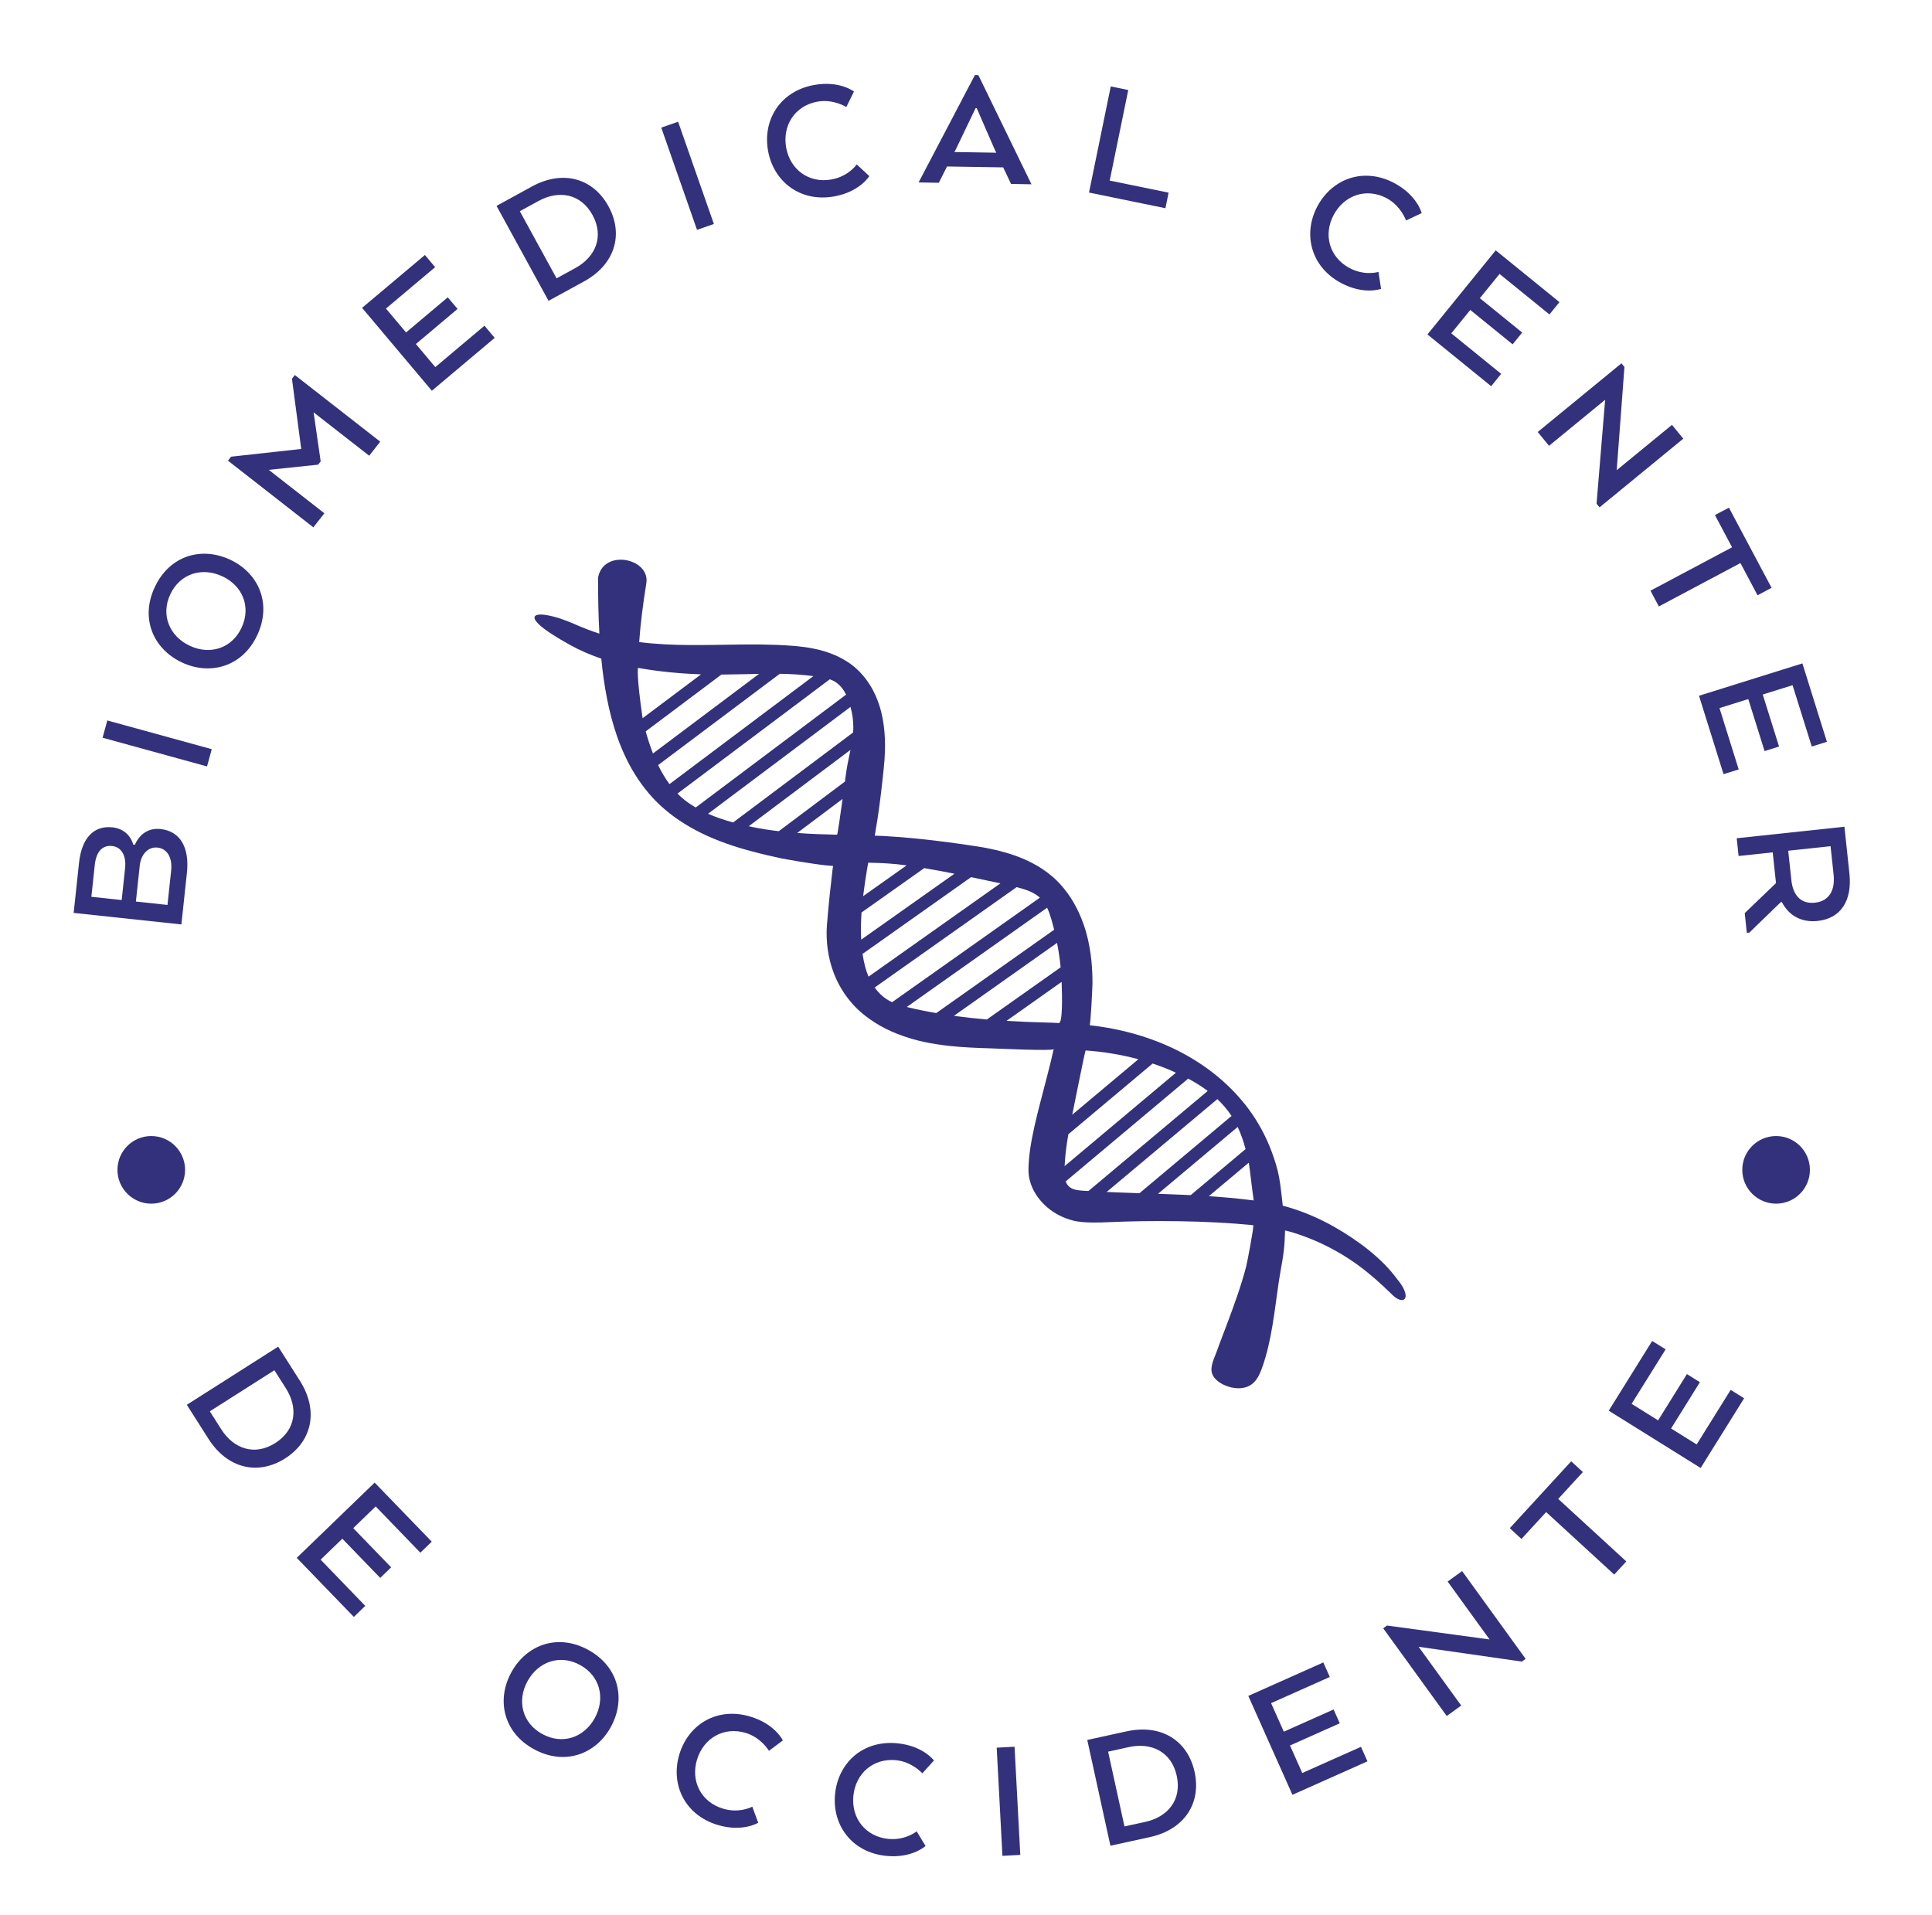 <?xml version="1.0" encoding="UTF-8"?> <svg xmlns="http://www.w3.org/2000/svg" xmlns:xlink="http://www.w3.org/1999/xlink" id="Layer_1" x="0px" y="0px" viewBox="0 0 387.39 384" style="enable-background:new 0 0 387.39 384;" xml:space="preserve"> <style type="text/css"> .st0{fill:#33317C;} </style> <g> <g> <g> <path class="st0" d="M37.48,174.99l-1.11,10.37l-21.6-2.31l1.07-10.01c0.53-4.97,2.92-7.55,6.7-7.15 c2.12,0.23,3.62,1.52,4.18,3.47l0.32,0.03c0.92-2.12,2.73-3.42,5.14-3.16C36.26,166.66,38,170.09,37.48,174.99z M19,173.45 l-0.68,6.37l6.08,0.65l0.68-6.37c0.28-2.59-0.78-4.27-2.58-4.46C20.45,169.41,19.28,170.85,19,173.45z M27.25,180.77l6.33,0.68 l0.74-6.91c0.26-2.45-0.7-4.37-2.75-4.59c-1.87-0.2-3.31,1.36-3.55,3.62L27.25,180.77z"></path> <path class="st0" d="M42.46,150.22l-0.95,3.46l-20.94-5.76l0.95-3.46L42.46,150.22z"></path> <path class="st0" d="M36.5,132.84c-5.74-2.69-8.43-8.79-5.47-15.11c2.98-6.36,9.39-8.19,15.13-5.5c5.67,2.66,8.4,8.77,5.42,15.13 C48.62,133.68,42.17,135.49,36.5,132.84z M44.59,115.56c-4.06-1.9-8.48-0.58-10.45,3.62c-1.95,4.16-0.14,8.41,3.92,10.31 c4.03,1.89,8.42,0.55,10.37-3.62C50.4,121.68,48.63,117.45,44.59,115.56z"></path> <path class="st0" d="M62.88,82.68l1.42,9.83l-0.51,0.66l-9.9,1.04l11.15,8.71l-2.21,2.82L45.71,92.37l0.62-0.8l14.07-1.55 l-1.86-14.08l0.58-0.74l17.12,13.36l-2.21,2.82L62.88,82.68z"></path> <path class="st0" d="M91.75,61.94l-8.36,7.04l3.89,4.63l9.86-8.3l2.05,2.44l-12.6,10.6L72.6,61.73l12.6-10.6l2.05,2.44l-9.86,8.3 l4.03,4.79l8.36-7.04L91.75,61.94z"></path> <path class="st0" d="M117.1,56.43l-7.11,3.89L99.56,41.28l7.11-3.89c6.16-3.37,12.23-1.7,15.34,3.98 C125.12,47.04,123.26,53.06,117.1,56.43z M104.23,42.35l7.37,13.46l3.75-2.05c4.06-2.23,5.82-6.32,3.46-10.64 c-2.36-4.32-6.77-5.04-10.83-2.82L104.23,42.35z"></path> <path class="st0" d="M143.14,44.91l-3.38,1.18l-7.17-20.5l3.38-1.18L143.14,44.91z"></path> <path class="st0" d="M174.31,35.31c0,0-1.89,3.14-7.02,4.07c-6.8,1.23-12.16-2.94-13.28-9.11c-1.13-6.23,2.42-11.99,9.22-13.23 c5.13-0.93,8,1.31,8,1.31l-1.53,3.11c0,0-2.62-1.66-5.79-1.08c-4.56,0.83-7.07,4.82-6.27,9.23c0.79,4.38,4.54,7.2,9.1,6.37 c3.42-0.62,5.05-3.01,5.05-3.01L174.31,35.31z"></path> <path class="st0" d="M195.48,15.05l0.69,0.01l10.65,21.89l-4.09-0.07l-1.58-3.32l-11.26-0.18l-1.65,3.27l-4.05-0.07L195.48,15.05 z M195.84,21.68l-0.22,0l-4.05,8.44l-0.22,0.36l8.43,0.14l-0.21-0.37L195.84,21.68z"></path> <path class="st0" d="M218.36,38.61l4.36-21.28l3.51,0.72l-3.72,18.16l11.81,2.42l-0.64,3.12L218.36,38.61z"></path> <path class="st0" d="M276.92,57.92c0,0-3.44,1.28-8.03-1.18c-6.09-3.26-7.69-9.87-4.73-15.39c2.99-5.58,9.36-7.88,15.45-4.62 c4.59,2.46,5.45,6,5.45,6l-3.13,1.48c0,0-1.02-2.93-3.86-4.45c-4.08-2.19-8.53-0.63-10.65,3.33c-2.1,3.92-0.92,8.46,3.16,10.65 c3.06,1.64,5.82,0.78,5.82,0.78L276.92,57.92z"></path> <path class="st0" d="M303.3,69.04l-8.49-6.89L291,66.84l10,8.12L299,77.44l-12.78-10.38l13.69-16.86l12.78,10.38l-2.01,2.47 l-10-8.12l-3.95,4.86l8.49,6.89L303.3,69.04z"></path> <path class="st0" d="M320.73,101.73l-0.6-0.73l1.72-20.84l-11.25,9.23l-2.27-2.77l16.79-13.77l0.6,0.73l-1.55,20.7l11.08-9.09 l2.27,2.77L320.73,101.73z"></path> <path class="st0" d="M346.67,101.79l8.55,16.07l-2.81,1.5l-3.43-6.46l-16.36,8.7l-1.68-3.16l16.36-8.7l-3.43-6.46L346.67,101.79z "></path> <path class="st0" d="M353.82,150.6l-3.27-10.43l-5.77,1.81l3.85,12.3l-3.04,0.95l-4.92-15.72l20.73-6.49l4.92,15.72l-3.04,0.95 l-3.85-12.3l-5.98,1.87l3.27,10.43L353.82,150.6z"></path> <path class="st0" d="M369.83,165.77l1,9.36c0.58,5.44-1.69,9.03-6.37,9.53c-3.38,0.36-5.8-1.16-7.18-3.78l-0.22,0.02l-6.3,6.1 l-0.5,0.05l-0.42-3.96l6.27-6.02l-0.66-6.16l-6.84,0.73l-0.38-3.56L369.83,165.77z M367.66,175.36l-0.61-5.69l-8.49,0.91 l0.63,5.9c0.32,2.99,1.86,4.82,4.74,4.52C366.77,180.69,367.99,178.52,367.66,175.36z"></path> </g> </g> <g> <path class="st0" d="M41.81,288.52l-4.35-6.84l18.32-11.66l4.35,6.84c3.77,5.92,2.5,12.09-2.96,15.57 C51.7,295.91,45.58,294.44,41.81,288.52z M55.02,274.75l-12.95,8.24l2.29,3.6c2.49,3.91,6.69,5.4,10.85,2.75 c4.15-2.64,4.59-7.08,2.1-10.99L55.02,274.75z"></path> <path class="st0" d="M76.24,316.39l-7.6-7.86l-4.35,4.2l8.95,9.27l-2.29,2.21l-11.45-11.84l15.62-15.09l11.45,11.84l-2.29,2.21 l-8.95-9.27l-4.5,4.35l7.6,7.86L76.24,316.39z"></path> <path class="st0" d="M102.53,335.32c3.05-5.55,9.31-7.85,15.43-4.49c6.15,3.38,7.57,9.9,4.52,15.45 c-3.02,5.49-9.29,7.82-15.45,4.44C100.91,347.36,99.51,340.81,102.53,335.32z M119.25,344.51c2.16-3.93,1.12-8.43-2.94-10.66 c-4.03-2.21-8.38-0.68-10.54,3.25c-2.14,3.9-1.09,8.37,2.94,10.58C112.77,349.91,117.1,348.41,119.25,344.51z"></path> <path class="st0" d="M152.03,365.48c0,0-3.11,1.94-8.11,0.45c-6.62-1.98-9.51-8.13-7.71-14.13c1.82-6.07,7.59-9.59,14.22-7.61 c4.99,1.49,6.54,4.79,6.54,4.79l-2.78,2.08c0,0-1.58-2.67-4.67-3.59c-4.44-1.33-8.49,1.09-9.77,5.39 c-1.28,4.27,0.79,8.47,5.23,9.8c3.33,1,5.86-0.4,5.86-0.4L152.03,365.48z"></path> <path class="st0" d="M185.58,370.14c0,0-2.68,2.5-7.87,1.99c-6.88-0.68-10.89-6.16-10.27-12.39c0.62-6.3,5.61-10.87,12.49-10.19 c5.19,0.51,7.34,3.45,7.34,3.45l-2.33,2.57c0,0-2.06-2.31-5.27-2.63c-4.61-0.45-8.12,2.69-8.56,7.16 c-0.44,4.43,2.4,8.16,7.01,8.62c3.46,0.34,5.68-1.52,5.68-1.52L185.58,370.14z"></path> <path class="st0" d="M204.58,371.93l-3.58,0.19l-1.15-21.69l3.58-0.19L204.58,371.93z"></path> <path class="st0" d="M230.57,368.36l-7.92,1.73l-4.64-21.21l7.92-1.73c6.86-1.5,12.22,1.81,13.6,8.14 C240.92,361.62,237.43,366.86,230.57,368.36z M222.19,351.23l3.28,14.99l4.17-0.91c4.53-0.99,7.37-4.43,6.31-9.24 c-1.05-4.81-5.07-6.75-9.6-5.76L222.19,351.23z"></path> <path class="st0" d="M268.64,345.54l-9.98,4.45l2.46,5.52l11.77-5.25l1.3,2.91l-15.04,6.71l-8.85-19.83l15.04-6.71l1.3,2.91 l-11.77,5.25l2.55,5.72l9.98-4.45L268.64,345.54z"></path> <path class="st0" d="M305.91,332.62l-0.76,0.55l-20.7-2.97l8.54,11.78l-2.9,2.1l-12.74-17.59l0.76-0.55l20.57,2.79l-8.41-11.61 l2.9-2.1L305.91,332.62z"></path> <path class="st0" d="M302.73,306.42l12.31-13.41l2.35,2.15l-4.95,5.39l13.65,12.53l-2.42,2.64l-13.65-12.53l-4.95,5.39 L302.73,306.42z"></path> <path class="st0" d="M340.85,277.15l-5.78,9.28l5.13,3.2l6.82-10.94l2.7,1.68L341,294.35l-18.43-11.49l8.71-13.98l2.7,1.68 l-6.82,10.93l5.31,3.31l5.78-9.28L340.85,277.15z"></path> </g> <path class="st0" d="M166.91,174.58c-0.4,3.36-0.76,6.77-1.04,10.2c-0.02,0.18-0.03,0.36-0.05,0.54c-0.07,0.86-0.09,1.72-0.06,2.58 c0.05,1.67,0.28,3.32,0.69,4.92c0.22,0.84,0.48,1.67,0.8,2.48c0.54,1.38,1.24,2.7,2.08,3.94c0.46,0.68,0.97,1.34,1.53,1.97 c0.26,0.3,0.54,0.59,0.82,0.87c0.79,0.79,1.65,1.5,2.55,2.15c0.73,0.52,1.48,1.01,2.26,1.45c1.49,0.84,3.06,1.53,4.68,2.09 c1,0.35,2.02,0.65,3.04,0.9c0.33,0.08,0.66,0.16,0.99,0.23c1.71,0.37,3.44,0.63,5.17,0.82c1.29,0.14,2.58,0.24,3.87,0.31 c1.4,0.08,2.8,0.13,4.19,0.17c1.27,0.04,12.75,0.59,12.85,0.16c-1.62,7.25-3.93,14.35-4.75,20.26c-0.17,1.22-0.27,2.39-0.3,3.5 c0,0.18-0.01,0.36-0.01,0.53c0,1.46,0.42,2.92,1.16,4.27c0.4,0.72,0.88,1.4,1.45,2.04c0.98,1.1,2.2,2.04,3.59,2.75 c0.83,0.43,1.73,0.77,2.67,1.01c2.14,0.61,6.43,0.37,6.43,0.37c1.33-0.06,2.68-0.11,4.06-0.15c2.3-0.07,4.64-0.1,6.99-0.1 c1.28,0,2.56,0.01,3.84,0.03c5.2,0.08,10.28,0.34,14.68,0.78c0.06,0.01,0.13,0.01,0.19,0.02c0.24,0.02-1.25,7.7-1.41,8.29 c-1.01,3.87-2.38,7.63-3.78,11.37c-0.7,1.87-1.44,3.72-2.1,5.6c-0.47,1.32-1.41,3.03-0.96,4.45c0.36,1.13,1.51,1.93,2.54,2.38 c1.75,0.77,3.94,0.92,5.46-0.23c1.02-0.78,1.58-2.02,2.02-3.23c1.98-5.51,2.51-11.58,3.37-17.35c0.4-2.67,1.04-5.38,1.16-8.1 l0.09-2.13l0.76,0.19c0.34,0.08,0.67,0.18,1.01,0.29c0.67,0.21,1.34,0.44,2,0.68c1.32,0.48,2.62,1.03,3.89,1.64 c2.54,1.22,4.96,2.67,7.22,4.34c2.25,1.66,4.35,3.55,6.35,5.5c2.54,2.72,4.54,1,1.15-3c-2.98-4.07-7.82-7.68-12.45-10.32 c-3.06-1.74-6.3-3.13-9.69-4.1l-0.7-0.18l-0.08-0.73c-0.2-1.63-0.35-3.27-0.64-4.88c-0.32-1.8-0.88-3.55-1.52-5.26 c-0.15-0.4-0.31-0.8-0.47-1.19c-0.33-0.8-0.69-1.58-1.08-2.35c-0.67-1.33-1.43-2.62-2.27-3.86c-0.44-0.64-0.9-1.27-1.38-1.89 c-0.03-0.04-0.07-0.08-0.1-0.12c-0.93-1.16-1.91-2.26-2.95-3.29c-0.6-0.59-1.21-1.16-1.84-1.71c-1.14-0.99-2.33-1.91-3.57-2.77 c-0.72-0.49-1.45-0.96-2.19-1.41c-1.36-0.82-2.76-1.57-4.2-2.24c-0.84-0.39-1.7-0.76-2.56-1.1c-4.42-1.75-9.13-2.87-13.88-3.39 c0.2,0.02,0.57-7.71,0.57-8.36c0.01-1.52-0.06-3.05-0.21-4.56c-0.09-0.93-0.22-1.86-0.39-2.78c-0.09-0.48-0.18-0.96-0.29-1.44 c-0.24-1.05-0.54-2.1-0.9-3.12c-0.28-0.8-0.6-1.6-0.96-2.37c-0.63-1.35-1.37-2.63-2.23-3.83c-0.49-0.67-1.02-1.32-1.58-1.93 c-0.44-0.47-0.9-0.92-1.38-1.34c-0.67-0.58-1.37-1.11-2.11-1.6c-0.76-0.51-1.55-0.96-2.37-1.37c-1.57-0.79-3.24-1.41-4.95-1.91 c-1.05-0.31-2.13-0.57-3.2-0.79c-0.77-0.16-1.55-0.3-2.33-0.42c-1.29-0.2-2.6-0.4-3.9-0.58c-1.21-0.17-2.42-0.33-3.63-0.48 c-3.86-0.48-7.74-0.86-11.56-1.07l-1.66-0.06l0.55-3.37c0.5-3.13,1-7.69,1.25-10.17c0.08-0.85,0.14-1.45,0.15-1.68 c0.04-0.53,0.06-1.07,0.08-1.61c0.06-1.78,0-3.58-0.24-5.34c-0.12-0.92-0.29-1.83-0.52-2.72c-0.18-0.7-0.39-1.4-0.65-2.08 c-0.28-0.76-0.61-1.5-0.99-2.21c-0.39-0.74-0.84-1.44-1.33-2.11c-0.89-1.2-1.95-2.28-3.16-3.15c-0.17-0.12-0.34-0.24-0.51-0.35 c-0.59-0.38-1.19-0.72-1.8-1.03c-1.63-0.8-3.33-1.34-5.1-1.69c-1.14-0.23-2.3-0.39-3.48-0.5c-0.2-0.02-0.41-0.04-0.61-0.05 c-2.1-0.17-4.21-0.24-6.31-0.27c-1.38-0.02-2.77-0.01-4.15,0c-6.81,0.07-13.63,0.38-20.42-0.49c0.26-3.68,0.76-7.58,1.42-11.72 c0.92-5.07-8.63-7.11-9.67-1.16c0,3.79,0.07,7.53,0.27,11.19c-1.55-0.5-3.23-1.14-5.19-2c-7.4-3.24-12.81-2.39-0.61,4.31 c1.99,1.1,4.06,1.98,6.18,2.7c0.52,5.27,1.44,10.71,3.23,15.77c0.29,0.81,0.6,1.62,0.94,2.41c0.59,1.38,1.24,2.73,1.99,4.03 c0.41,0.72,0.86,1.43,1.33,2.12c0.82,1.21,1.73,2.37,2.73,3.47c0.48,0.52,0.98,1.03,1.5,1.52c0.09,0.09,0.19,0.17,0.28,0.26 c1.13,1.03,2.33,1.97,3.59,2.82c0.74,0.5,1.5,0.96,2.27,1.41c1.43,0.82,2.92,1.54,4.44,2.19c0.9,0.38,1.81,0.73,2.73,1.06 c0.09,0.03,0.17,0.06,0.26,0.09c1.63,0.57,3.29,1.07,4.96,1.51c1.03,0.28,2.07,0.53,3.11,0.78c0.9,0.21,1.79,0.41,2.69,0.6 c0.65,0.14,6.43,1.17,9.11,1.42l1.32,0.11L166.91,174.58z M127.92,133.92c4.16,0.74,8.42,1.15,12.66,1.29l-11.73,8.8 C127.59,135.34,127.92,133.92,127.92,133.92z M129.47,146.65l15.18-11.39c2.52-0.02,5.03-0.1,7.55-0.14l-21.27,15.96 C130.35,149.59,129.87,148.09,129.47,146.65z M131.96,153.41l24.4-18.31c2.25,0.04,4.49,0.17,6.73,0.47l-28.85,21.65 C133.37,156.05,132.62,154.76,131.96,153.41z M136.62,159.86c-0.12-0.1-0.23-0.21-0.35-0.32c-0.14-0.14-0.28-0.28-0.42-0.42 l30.53-22.91c0.31,0.1,0.61,0.23,0.89,0.39c1.06,0.59,1.84,1.59,2.38,2.68l-30.15,22.63C138.46,161.31,137.49,160.64,136.62,159.86 z M141.97,163.17l28.57-21.43c0.36,1.32,0.56,2.71,0.56,4.01c0,0.37-0.01,0.75-0.04,1.12L147,164.91 C145.3,164.45,143.59,163.88,141.97,163.17z M150.88,165.83c-0.25-0.05-0.5-0.1-0.75-0.16l20.4-15.31 c-0.28,1.42-0.61,2.83-0.82,4.24c-0.04,0.25-0.15,1.04-0.29,2.11l-13.26,9.95C154.39,166.46,152.63,166.19,150.88,165.83z M159.85,167.02l9.1-6.83c-0.48,3.45-1.01,7.19-1.11,7.18C165.18,167.31,162.51,167.22,159.85,167.02z M175.61,173.02 c1.45,0.04,3.67,0.15,6.18,0.5l-8.72,6.17c0.23-1.91,0.52-3.8,0.82-5.63l0.2-1.08L175.61,173.02z M172.75,182.96l12.57-8.89 c2.08,0.35,4.18,0.75,6.06,1.12l-18.7,13.22C172.57,186.61,172.62,184.78,172.75,182.96z M173.46,193.79 c-0.21-0.83-0.38-1.67-0.51-2.52l21.76-15.39c1.52,0.32,2.63,0.56,3.03,0.64c0.95,0.2,1.91,0.39,2.86,0.6l-26.45,18.71 C173.87,195.17,173.64,194.48,173.46,193.79z M178.04,200.51c-1.06-0.63-1.94-1.5-2.66-2.5l28.47-20.13 c1.68,0.43,3.4,0.97,4.66,2.11l-29.63,20.96C178.59,200.82,178.31,200.67,178.04,200.51z M182.22,202.01 c-0.13-0.03-0.27-0.07-0.4-0.1l28.14-19.9c0.34,0.72,0.6,1.5,0.83,2.26c0.21,0.71,0.4,1.43,0.58,2.15l-23.63,16.71 C185.88,202.82,184.04,202.45,182.22,202.01z M191.27,203.69l20.68-14.63c0.32,1.62,0.56,3.25,0.72,4.9l-14.79,10.46 C195.68,204.23,193.47,203.99,191.27,203.69z M209.77,205.03c-2.64-0.07-5.3-0.17-7.96-0.33l11.06-7.82 c0.12,3.02,0.21,8.29-0.56,8.25C211.48,205.08,210.64,205.05,209.77,205.03z M217.68,210.63c3.57,0.25,7.12,0.83,10.58,1.76 l-13.26,11.12C215.35,221.88,217.56,210.63,217.68,210.63z M214.22,227.43l16.9-14.18c1.59,0.53,3.15,1.14,4.67,1.84l-22.32,18.73 C213.57,231.66,213.84,229.54,214.22,227.43z M217.16,238.75c-1.01-0.07-2.11-0.17-2.85-0.87c-0.29-0.28-0.49-0.62-0.62-1 l24.55-20.6c0.17,0.09,0.35,0.18,0.52,0.28c1.18,0.65,2.32,1.38,3.4,2.19l-23.9,20.05C217.89,238.8,217.52,238.78,217.16,238.75z M228.19,239.24c-2.1-0.07-4.19-0.14-6.29-0.24l22.19-18.61c1.08,1.01,2.04,2.14,2.85,3.37l-18.46,15.49 C228.38,239.25,228.28,239.25,228.19,239.24z M232.2,239.37l15.97-13.4c0.67,1.42,1.18,2.91,1.58,4.44l-10.99,9.22 C236.57,239.53,234.39,239.45,232.2,239.37z M250.78,240.63c-2.79-0.35-5.59-0.6-8.39-0.78l7.99-6.71 c0.02,0.09,0.04,0.18,0.06,0.27c0.11,0.55,0.63,5.16,0.87,6.76l0.07,0.53L250.78,240.63z"></path> <circle class="st0" cx="356.13" cy="234.57" r="6.78"></circle> <circle class="st0" cx="30.33" cy="234.57" r="6.78"></circle> </g> </svg> 